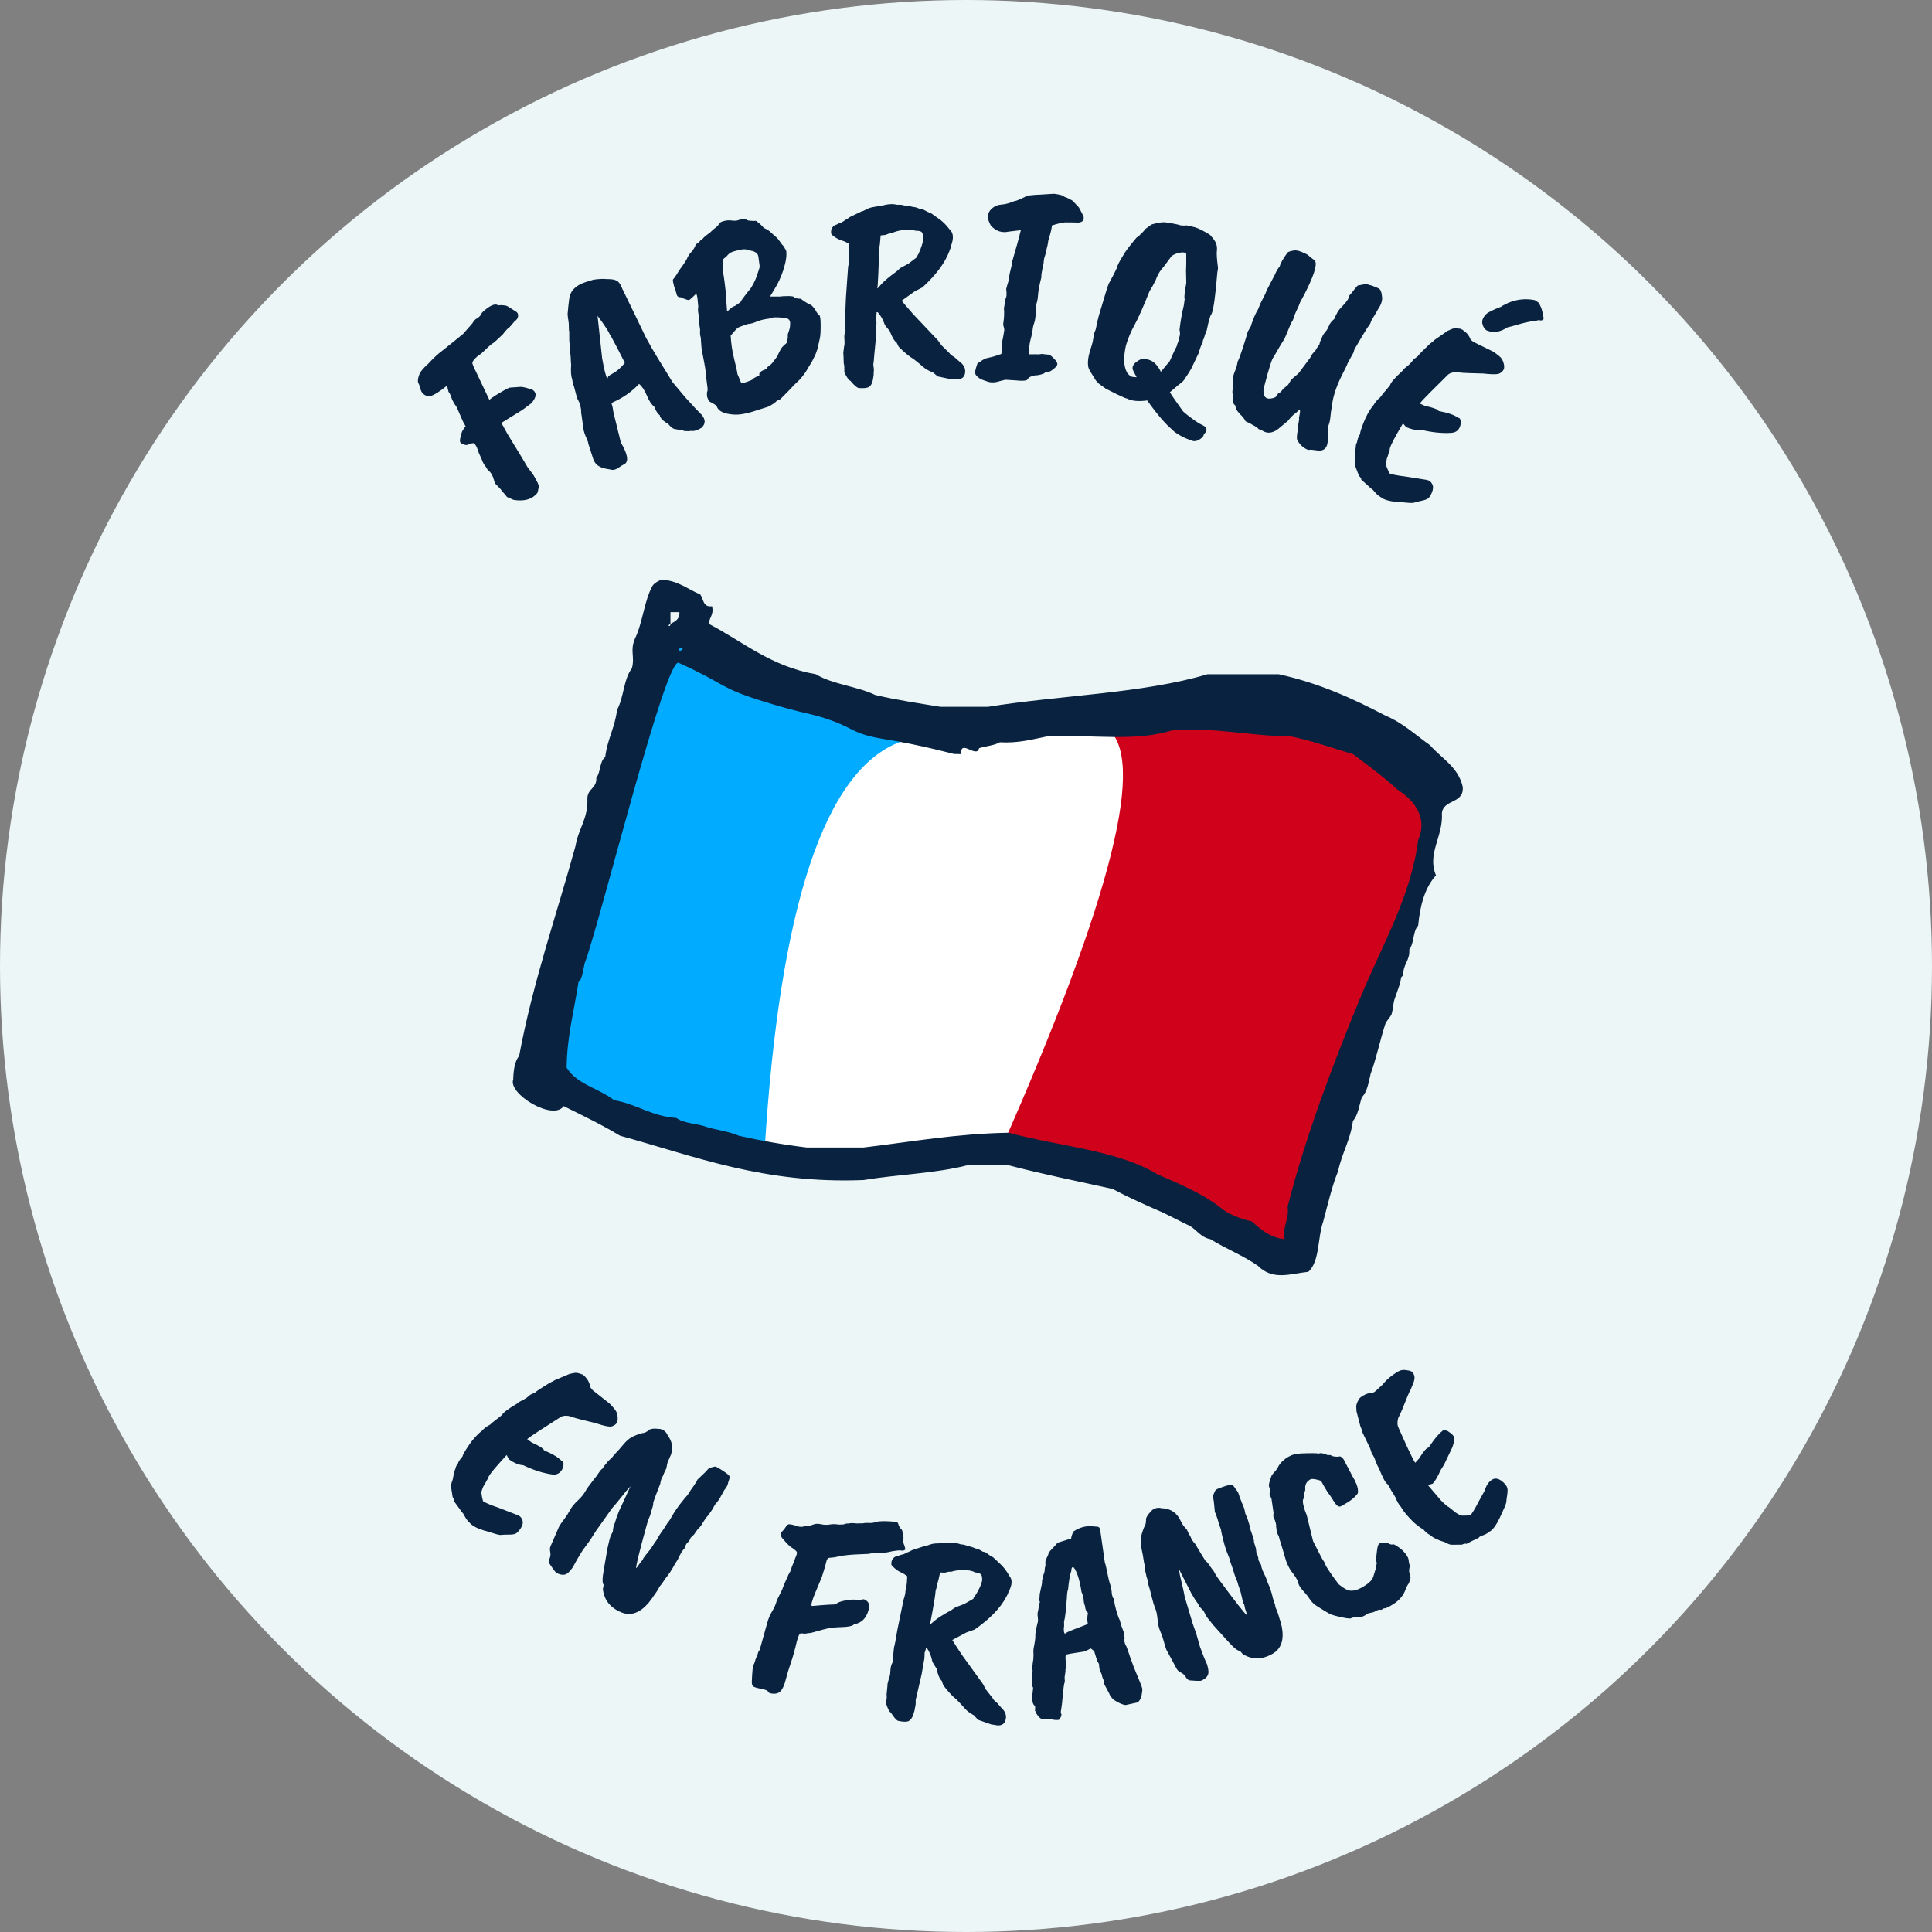 <?xml version="1.0" encoding="UTF-8"?>
<svg width="70px" height="70px" viewBox="0 0 70 70" version="1.1" xmlns="http://www.w3.org/2000/svg" xmlns:xlink="http://www.w3.org/1999/xlink">
    <rect x="0" y="0" width="70" height="70" fill="#808080" stroke="none"/>
    <!-- Generator: Sketch 61.2 (89653) - https://sketch.com -->
    <title>made-in-france-icon</title>
    <desc>Created with Sketch.</desc>
    <g id="Page-1" stroke="none" stroke-width="1" fill="none" fill-rule="evenodd">
        <g id="made-in-france-icon">
            <circle id="Oval" fill="#ECF6F6" fill-rule="nonzero" cx="35" cy="35" r="35"></circle>
            <path d="M9.745,25.954 C27.76,9.361 45.064,9.361 61.656,25.954" id="Path" transform="translate(35.701, 19.732) rotate(2) translate(-35.701, -19.732) "></path>
            <path d="M18.803,18.699 C19.188,18.748 19.47,18.658 19.649,18.427 C19.663,18.411 19.678,18.34 19.696,18.214 C19.707,18.168 19.681,18.091 19.616,17.983 L19.504,17.795 C19.484,17.761 19.408,17.667 19.278,17.513 C19.21,17.399 18.95,17.001 18.498,16.32 L18.264,15.927 L18.919,15.49 C18.982,15.453 19.114,15.351 19.316,15.184 C19.502,14.965 19.517,14.801 19.36,14.694 C19.177,14.633 19.03,14.601 18.92,14.597 L18.517,14.64 C18.447,14.666 18.315,14.743 18.121,14.87 C17.926,14.998 17.82,15.079 17.802,15.113 L17.255,14.059 L17.204,13.974 L17.16,13.861 C17.146,13.838 17.139,13.819 17.138,13.804 C17.128,13.749 17.193,13.656 17.332,13.527 C17.4,13.486 17.474,13.422 17.554,13.336 C17.634,13.25 17.712,13.173 17.787,13.105 C17.812,13.082 17.839,13.062 17.868,13.045 C17.896,13.028 18.009,12.919 18.205,12.717 C18.296,12.585 18.375,12.496 18.44,12.449 L18.62,12.226 C18.69,12.176 18.728,12.117 18.734,12.048 C18.739,11.979 18.72,11.927 18.675,11.892 C18.432,11.743 18.3,11.671 18.28,11.675 C18.154,11.658 18.061,11.659 18.003,11.678 C17.906,11.605 17.748,11.664 17.53,11.856 C17.424,11.95 17.373,12.015 17.379,12.05 C17.322,12.123 17.273,12.167 17.233,12.184 C17.192,12.2 17.142,12.261 17.081,12.367 L16.766,12.752 C16.584,12.914 16.342,13.124 16.04,13.381 C15.882,13.506 15.717,13.67 15.545,13.873 C15.444,13.964 15.348,14.075 15.257,14.207 C15.174,14.418 15.165,14.559 15.23,14.628 C15.291,14.809 15.326,14.9 15.335,14.902 C15.409,15.013 15.515,15.061 15.654,15.048 C15.796,15.002 15.995,14.868 16.249,14.647 L16.31,14.866 C16.352,14.91 16.388,14.977 16.419,15.067 C16.449,15.157 16.519,15.274 16.628,15.418 L16.87,15.923 L16.972,16.094 C16.881,16.225 16.836,16.306 16.838,16.336 C16.784,16.53 16.772,16.646 16.801,16.682 C16.831,16.719 16.88,16.746 16.948,16.763 C17.016,16.78 17.067,16.775 17.101,16.747 C17.135,16.719 17.203,16.702 17.307,16.694 L17.322,16.72 C17.371,16.775 17.409,16.843 17.438,16.923 C17.466,17.003 17.5,17.079 17.539,17.152 C17.579,17.225 17.612,17.296 17.638,17.366 L17.689,17.451 C17.734,17.502 17.779,17.564 17.823,17.638 C17.892,17.689 17.946,17.746 17.983,17.809 C18.02,17.872 18.047,17.933 18.063,17.993 C18.08,18.053 18.098,18.1 18.119,18.134 C18.272,18.274 18.351,18.355 18.355,18.375 C18.478,18.503 18.546,18.579 18.559,18.601 L18.803,18.699 Z M22.49,17.448 L22.551,17.409 C22.651,17.334 22.726,17.285 22.774,17.263 C22.932,17.161 22.878,16.901 22.613,16.482 L22.311,15.416 C22.284,15.261 22.258,15.156 22.233,15.102 C22.222,15.078 22.249,15.05 22.316,15.02 C22.66,14.848 22.955,14.622 23.199,14.342 C23.309,14.423 23.408,14.56 23.497,14.753 C23.585,14.946 23.677,15.075 23.773,15.141 C23.85,15.31 23.922,15.412 23.99,15.447 C23.996,15.509 24.04,15.573 24.121,15.638 C24.208,15.701 24.263,15.734 24.287,15.738 C24.419,15.882 24.522,15.948 24.597,15.935 C24.623,15.945 24.671,15.95 24.741,15.951 C24.811,15.952 24.858,15.965 24.884,15.99 C25.018,15.994 25.1,15.99 25.13,15.976 C25.233,15.994 25.361,15.954 25.513,15.855 C25.663,15.706 25.66,15.547 25.502,15.378 C25.407,15.283 25.352,15.23 25.336,15.219 C25.332,15.216 25.32,15.205 25.3,15.185 L25.215,15.1 C25.142,15.027 25.037,14.92 24.899,14.778 L24.41,14.236 C23.895,13.464 23.63,13.06 23.613,13.024 L23.39,12.655 C23.387,12.649 23.243,12.376 22.959,11.834 C22.674,11.293 22.513,10.988 22.473,10.918 C22.413,10.77 22.344,10.676 22.267,10.635 C22.19,10.594 22.069,10.578 21.906,10.587 C21.784,10.577 21.622,10.589 21.419,10.624 L21.117,10.729 C20.762,10.863 20.576,11.079 20.56,11.378 C20.546,11.523 20.534,11.697 20.524,11.898 C20.531,11.976 20.542,12.053 20.559,12.129 C20.576,12.205 20.585,12.285 20.586,12.368 C20.588,12.452 20.594,12.505 20.605,12.529 L20.617,12.842 C20.66,13.238 20.684,13.442 20.69,13.454 C20.702,13.624 20.71,13.715 20.716,13.727 C20.707,13.979 20.727,14.157 20.774,14.259 C20.785,14.349 20.809,14.433 20.845,14.511 L20.973,14.934 L21.032,15.039 C21.054,15.087 21.071,15.116 21.083,15.125 C21.13,15.308 21.147,15.409 21.135,15.43 L21.247,16.057 C21.259,16.132 21.295,16.23 21.355,16.353 C21.415,16.475 21.441,16.545 21.435,16.563 C21.538,16.851 21.605,17.039 21.638,17.126 C21.679,17.232 21.747,17.312 21.842,17.367 C21.936,17.422 22.071,17.457 22.246,17.472 C22.348,17.505 22.45,17.484 22.551,17.409 L22.49,17.448 Z M22.046,14.191 C21.989,14.115 21.917,13.87 21.83,13.458 L21.61,11.927 C21.867,12.247 22.021,12.465 22.074,12.579 C22.113,12.634 22.173,12.731 22.251,12.871 C22.313,12.974 22.411,13.148 22.545,13.393 C22.623,13.532 22.66,13.603 22.654,13.606 C22.52,13.777 22.392,13.899 22.269,13.974 C22.146,14.048 22.082,14.094 22.075,14.112 L22.046,14.191 Z M27.333,15.208 L27.504,15.146 L27.899,15.006 C28.048,14.926 28.153,14.849 28.214,14.775 L28.332,14.719 C28.446,14.594 28.538,14.495 28.606,14.422 C28.674,14.349 28.724,14.293 28.757,14.252 C28.79,14.21 28.837,14.16 28.898,14.099 C28.96,14.039 28.998,14 29.013,13.981 C29.028,13.963 29.054,13.931 29.088,13.886 C29.123,13.841 29.155,13.796 29.183,13.753 C29.212,13.71 29.245,13.653 29.282,13.582 C29.32,13.512 29.356,13.448 29.39,13.389 C29.424,13.33 29.454,13.272 29.478,13.216 C29.503,13.16 29.524,13.114 29.54,13.078 C29.557,13.041 29.584,12.959 29.621,12.83 C29.622,12.809 29.629,12.765 29.644,12.698 C29.658,12.631 29.673,12.55 29.69,12.455 C29.706,12.36 29.71,12.201 29.701,11.978 C29.693,11.756 29.67,11.636 29.634,11.619 C29.598,11.602 29.55,11.544 29.492,11.443 C29.468,11.409 29.438,11.372 29.401,11.331 C29.364,11.29 29.322,11.261 29.276,11.244 C29.229,11.227 29.167,11.195 29.091,11.149 C29.014,11.103 28.97,11.071 28.958,11.054 C28.805,11.052 28.724,11.038 28.717,11.013 C28.707,10.981 28.632,10.967 28.491,10.972 C28.35,10.977 28.258,10.986 28.213,10.999 L27.832,11.011 L27.987,10.735 C28.113,10.509 28.208,10.284 28.272,10.061 C28.336,9.837 28.369,9.66 28.372,9.531 C28.374,9.402 28.365,9.325 28.343,9.3 C28.322,9.276 28.305,9.249 28.293,9.222 C28.282,9.194 28.264,9.172 28.242,9.154 C28.219,9.137 28.178,9.088 28.12,9.009 L28.064,8.938 C28.029,8.896 27.998,8.866 27.971,8.846 C27.931,8.817 27.873,8.768 27.797,8.701 C27.722,8.634 27.648,8.587 27.578,8.56 C27.547,8.548 27.527,8.54 27.519,8.536 C27.484,8.491 27.426,8.436 27.344,8.371 C27.261,8.305 27.215,8.278 27.204,8.288 C27.172,8.298 27.093,8.298 26.965,8.288 C26.921,8.28 26.897,8.272 26.895,8.262 C26.892,8.253 26.844,8.25 26.752,8.254 C26.659,8.257 26.605,8.269 26.59,8.287 C26.514,8.31 26.434,8.317 26.352,8.307 C26.269,8.298 26.184,8.304 26.098,8.327 C26.011,8.35 25.96,8.371 25.945,8.389 L25.907,8.437 C25.89,8.459 25.867,8.489 25.84,8.525 C25.814,8.553 25.786,8.579 25.755,8.603 C25.724,8.626 25.692,8.654 25.661,8.688 C25.63,8.722 25.604,8.747 25.585,8.763 C25.566,8.78 25.523,8.815 25.456,8.87 C25.389,8.925 25.348,8.965 25.331,8.991 C25.315,9.017 25.291,9.035 25.259,9.044 C25.196,9.133 25.148,9.182 25.116,9.191 C25.085,9.201 25.064,9.235 25.054,9.294 C25.02,9.366 24.997,9.404 24.985,9.408 C24.986,9.436 24.962,9.471 24.912,9.513 C24.891,9.534 24.87,9.563 24.85,9.6 C24.83,9.637 24.813,9.665 24.797,9.683 C24.794,9.74 24.698,9.904 24.51,10.176 C24.439,10.309 24.386,10.398 24.352,10.443 C24.317,10.488 24.297,10.515 24.293,10.523 C24.291,10.565 24.309,10.646 24.346,10.767 C24.393,10.878 24.426,10.968 24.444,11.039 C24.462,11.11 24.499,11.147 24.556,11.151 C24.581,11.143 24.623,11.155 24.681,11.186 C24.797,11.227 24.869,11.245 24.895,11.24 C24.921,11.236 24.969,11.197 25.037,11.125 C25.105,11.052 25.142,11.015 25.148,11.013 C25.155,11.011 25.162,11.017 25.17,11.032 C25.178,11.047 25.187,11.077 25.197,11.123 C25.208,11.168 25.217,11.234 25.227,11.322 C25.236,11.409 25.242,11.459 25.246,11.472 C25.234,11.545 25.238,11.629 25.26,11.723 C25.281,11.817 25.293,11.902 25.295,11.977 C25.297,12.053 25.313,12.163 25.343,12.306 C25.336,12.419 25.347,12.513 25.376,12.587 C25.391,12.744 25.403,12.857 25.411,12.923 L25.42,12.99 C25.427,13.023 25.463,13.182 25.528,13.467 C25.577,13.674 25.599,13.803 25.593,13.853 L25.683,14.388 C25.691,14.461 25.691,14.507 25.682,14.523 C25.667,14.542 25.666,14.608 25.68,14.721 L25.748,14.878 C25.935,14.967 26.032,15.024 26.039,15.049 C26.1,15.225 26.305,15.319 26.655,15.331 C26.867,15.343 27.15,15.281 27.504,15.146 L27.333,15.208 Z M26.297,11.611 C26.266,11.371 26.25,11.192 26.249,11.074 C26.185,10.636 26.139,10.357 26.11,10.237 C26.081,10.118 26.073,9.945 26.088,9.719 L26.21,9.609 C26.265,9.537 26.316,9.488 26.364,9.463 C26.412,9.438 26.506,9.406 26.647,9.367 C26.788,9.328 26.893,9.322 26.964,9.349 C27.01,9.363 27.053,9.373 27.092,9.378 C27.132,9.383 27.162,9.39 27.182,9.398 C27.201,9.406 27.226,9.417 27.255,9.433 C27.284,9.448 27.307,9.469 27.325,9.494 C27.344,9.52 27.356,9.555 27.362,9.598 C27.368,9.641 27.378,9.695 27.39,9.761 C27.403,9.826 27.412,9.877 27.416,9.914 C27.42,9.951 27.415,9.991 27.4,10.033 C27.386,10.076 27.364,10.149 27.336,10.251 C27.308,10.353 27.269,10.457 27.217,10.562 C27.166,10.668 27.122,10.744 27.084,10.79 C27.046,10.836 27.004,10.892 26.958,10.958 C26.912,11.024 26.872,11.081 26.838,11.13 C26.804,11.178 26.789,11.207 26.792,11.217 C26.794,11.226 26.759,11.259 26.686,11.316 C26.614,11.373 26.56,11.407 26.525,11.417 C26.49,11.428 26.414,11.492 26.297,11.611 L26.297,11.611 Z M27.131,14.12 C27.019,14.165 26.943,14.186 26.901,14.185 L26.749,13.856 C26.737,13.77 26.691,13.591 26.613,13.32 C26.534,13.049 26.482,12.769 26.456,12.478 C26.471,12.46 26.509,12.412 26.569,12.335 C26.629,12.258 26.674,12.208 26.705,12.184 C26.736,12.161 26.858,12.11 27.07,12.032 C27.158,12.026 27.26,11.995 27.375,11.94 C27.49,11.884 27.646,11.84 27.845,11.808 C27.926,11.755 28.106,11.742 28.384,11.769 C28.516,11.771 28.586,11.829 28.594,11.945 C28.596,11.999 28.595,12.048 28.591,12.091 C28.587,12.134 28.575,12.186 28.555,12.248 C28.536,12.309 28.525,12.347 28.522,12.362 L28.528,12.485 L28.492,12.673 C28.371,12.779 28.3,12.863 28.277,12.925 C28.268,12.942 28.25,12.98 28.223,13.04 L28.2,13.094 C28.186,13.126 28.177,13.149 28.173,13.165 C28.044,13.356 27.967,13.459 27.944,13.473 C27.92,13.487 27.882,13.52 27.828,13.571 C27.814,13.617 27.779,13.65 27.723,13.67 C27.666,13.691 27.621,13.719 27.587,13.753 C27.552,13.788 27.537,13.812 27.541,13.825 C27.558,13.882 27.533,13.914 27.465,13.92 C27.376,13.968 27.326,14.002 27.315,14.023 C27.304,14.044 27.242,14.076 27.131,14.12 L27.131,14.12 Z M34.742,13.776 C34.899,13.755 34.983,13.666 34.993,13.511 C35.002,13.356 34.926,13.225 34.765,13.12 L34.584,12.973 C34.484,12.919 34.42,12.871 34.394,12.828 L34.097,12.556 L33.964,12.383 L33.039,11.471 C32.82,11.239 32.675,11.081 32.604,10.997 L33.059,10.645 L33.34,10.487 C33.813,10.022 34.122,9.576 34.266,9.149 C34.301,9.057 34.319,8.991 34.32,8.951 C34.417,8.67 34.394,8.472 34.251,8.357 C34.115,8.188 33.974,8.059 33.828,7.972 L33.564,7.796 C33.473,7.768 33.384,7.729 33.297,7.681 C33.254,7.66 33.21,7.652 33.164,7.658 C33.064,7.611 32.97,7.587 32.883,7.585 C32.758,7.555 32.666,7.544 32.607,7.552 C32.516,7.524 32.422,7.516 32.323,7.529 C32.171,7.496 31.999,7.509 31.806,7.568 L31.425,7.649 C31.347,7.666 31.272,7.696 31.201,7.739 C31.13,7.782 31.078,7.806 31.045,7.81 L30.632,8.026 C30.541,8.098 30.485,8.135 30.466,8.138 C30.381,8.21 30.32,8.248 30.28,8.253 C30.168,8.315 30.102,8.347 30.082,8.35 C30.003,8.407 29.962,8.478 29.96,8.562 C29.957,8.646 29.974,8.696 30.01,8.711 C30.107,8.785 30.197,8.837 30.281,8.866 L30.481,8.93 L30.61,8.993 C30.635,9.183 30.645,9.318 30.638,9.396 C30.632,9.474 30.633,9.549 30.643,9.621 C30.638,9.735 30.631,9.807 30.621,9.835 L30.581,10.965 C30.583,11.333 30.578,11.548 30.566,11.61 C30.583,11.882 30.596,12.061 30.608,12.147 C30.574,12.245 30.564,12.343 30.577,12.442 C30.59,12.541 30.593,12.617 30.587,12.672 C30.578,12.706 30.572,12.749 30.569,12.8 C30.568,12.816 30.567,12.832 30.566,12.846 L30.559,12.911 C30.555,12.935 30.554,12.954 30.556,12.967 L30.565,13.036 C30.569,13.116 30.576,13.215 30.585,13.335 C30.598,13.38 30.606,13.416 30.609,13.442 C30.613,13.468 30.616,13.542 30.619,13.662 C30.717,13.849 30.794,13.95 30.849,13.962 C30.983,14.112 31.085,14.196 31.154,14.213 C31.343,14.221 31.469,14.203 31.533,14.158 C31.598,14.112 31.64,14.028 31.66,13.905 C31.681,13.781 31.687,13.693 31.68,13.641 C31.688,13.6 31.688,13.548 31.68,13.485 C31.671,13.423 31.665,13.387 31.66,13.377 C31.656,13.368 31.657,13.329 31.665,13.261 C31.673,13.193 31.675,13.149 31.673,13.13 L31.716,12.401 L31.719,11.818 L31.693,11.62 C31.709,11.545 31.715,11.487 31.71,11.447 L31.749,11.442 C31.865,11.561 31.955,11.706 32.018,11.878 C32.036,11.91 32.062,11.945 32.098,11.983 C32.133,12.022 32.158,12.051 32.174,12.069 C32.19,12.087 32.202,12.098 32.209,12.104 C32.299,12.326 32.388,12.465 32.475,12.521 C32.528,12.614 32.555,12.664 32.556,12.671 C32.792,12.887 32.975,13.027 33.104,13.09 C33.259,13.203 33.38,13.296 33.467,13.368 C33.554,13.44 33.674,13.503 33.828,13.556 L34.007,13.693 L34.501,13.778 L34.742,13.776 Z M31.705,10.584 L31.717,10.442 C31.73,9.838 31.728,9.47 31.71,9.338 C31.726,9.256 31.73,9.188 31.723,9.136 C31.741,9.013 31.748,8.945 31.746,8.932 L31.76,8.659 L31.928,8.636 L32.071,8.577 L32.15,8.567 C32.319,8.477 32.536,8.425 32.802,8.41 C32.91,8.415 32.975,8.427 32.997,8.444 C33.137,8.439 33.221,8.456 33.25,8.495 C33.279,8.535 33.299,8.601 33.312,8.693 C33.305,8.848 33.251,9.046 33.15,9.287 C33.111,9.346 33.099,9.381 33.113,9.392 L32.806,9.644 L32.517,9.813 L32.383,9.942 C32.134,10.136 31.955,10.297 31.845,10.425 C31.776,10.515 31.73,10.568 31.705,10.584 L31.705,10.584 Z M35.828,13.82 C35.953,13.857 36.099,13.844 36.267,13.782 L36.457,13.727 L36.796,13.736 C37.087,13.757 37.244,13.738 37.265,13.679 C37.3,13.607 37.395,13.556 37.548,13.527 C37.601,13.528 37.666,13.517 37.743,13.492 C37.82,13.468 37.869,13.443 37.89,13.416 L38.08,13.362 C38.216,13.266 38.294,13.186 38.316,13.124 C38.337,13.061 38.277,12.969 38.134,12.845 C38.069,12.79 38.026,12.763 38.006,12.762 L37.907,12.76 L37.748,12.746 C37.668,12.763 37.621,12.77 37.608,12.767 C37.595,12.763 37.505,12.766 37.339,12.775 L37.279,12.773 C37.271,12.56 37.286,12.378 37.323,12.226 C37.361,12.075 37.38,11.962 37.382,11.889 C37.384,11.816 37.401,11.727 37.434,11.622 C37.467,11.516 37.48,11.338 37.473,11.085 L37.476,10.976 C37.512,10.87 37.532,10.746 37.535,10.604 C37.539,10.461 37.571,10.251 37.632,9.974 C37.62,9.914 37.641,9.745 37.695,9.468 C37.698,9.348 37.71,9.259 37.732,9.2 C37.753,9.14 37.764,9.088 37.766,9.041 C37.81,8.85 37.834,8.714 37.836,8.635 C37.909,8.371 37.947,8.186 37.95,8.08 L37.96,8.08 C38.121,8.018 38.275,7.976 38.422,7.953 C38.661,7.946 38.81,7.943 38.87,7.945 C38.93,7.946 38.985,7.931 39.035,7.899 C39.086,7.868 39.103,7.808 39.085,7.721 C39.053,7.654 38.993,7.546 38.904,7.398 L38.671,7.163 C38.56,7.1 38.455,7.054 38.356,7.025 C38.337,6.998 38.278,6.975 38.179,6.956 C38.08,6.937 38,6.929 37.94,6.935 L37.461,6.982 C37.415,6.98 37.271,6.997 37.032,7.03 C36.769,7.176 36.611,7.248 36.558,7.247 C36.383,7.329 36.229,7.376 36.096,7.389 C35.963,7.402 35.849,7.454 35.753,7.544 C35.583,7.706 35.578,7.912 35.737,8.161 C35.924,8.359 36.145,8.424 36.399,8.358 L36.729,8.307 C36.742,8.307 36.776,8.302 36.829,8.29 C36.776,8.554 36.686,8.93 36.561,9.418 L36.536,9.606 C36.49,9.818 36.467,9.943 36.466,9.983 L36.452,10.132 C36.431,10.198 36.405,10.3 36.374,10.439 C36.403,10.625 36.4,10.738 36.366,10.777 C36.333,11.015 36.316,11.138 36.316,11.144 C36.338,11.304 36.337,11.484 36.312,11.682 L36.31,11.742 C36.347,11.849 36.362,11.916 36.355,11.942 C36.321,12.233 36.294,12.382 36.273,12.388 C36.286,12.428 36.289,12.564 36.283,12.797 C36.115,12.865 35.981,12.912 35.881,12.936 C35.78,12.959 35.71,12.982 35.67,13.005 C35.629,13.027 35.548,13.083 35.426,13.173 C35.39,13.291 35.366,13.385 35.354,13.455 C35.342,13.524 35.366,13.584 35.424,13.636 C35.482,13.687 35.533,13.721 35.576,13.739 C35.618,13.757 35.702,13.784 35.828,13.82 L35.828,13.82 Z M43.333,15.709 C43.405,15.723 43.485,15.699 43.574,15.638 C43.663,15.577 43.71,15.516 43.714,15.456 C43.758,15.404 43.786,15.363 43.798,15.335 C43.81,15.307 43.806,15.271 43.787,15.227 C43.769,15.183 43.71,15.142 43.613,15.103 C43.515,15.065 43.336,14.951 43.074,14.76 C42.973,14.687 42.915,14.636 42.9,14.606 C42.639,14.267 42.483,14.056 42.431,13.972 L42.724,13.703 C42.866,13.594 42.941,13.514 42.951,13.461 C42.977,13.432 43.022,13.361 43.087,13.249 C43.152,13.136 43.185,13.073 43.188,13.06 L43.417,12.535 C43.464,12.355 43.498,12.247 43.518,12.21 C43.538,12.173 43.55,12.148 43.552,12.135 L43.569,12.098 L43.555,12.065 L43.587,12 L43.647,11.788 C43.657,11.736 43.669,11.705 43.685,11.694 L43.741,11.391 L43.771,11.285 C43.79,11.18 43.812,11.117 43.837,11.094 C43.905,10.945 43.959,10.439 43.998,9.575 C44.014,9.49 44.019,9.427 44.013,9.385 C43.959,9.058 43.94,8.849 43.957,8.758 C43.958,8.643 43.936,8.548 43.889,8.471 C43.843,8.395 43.774,8.312 43.683,8.22 C43.457,8.091 43.274,8.006 43.132,7.966 L42.819,7.908 C42.714,7.929 42.614,7.924 42.518,7.892 C42.251,7.843 42.074,7.82 41.989,7.824 C41.904,7.829 41.804,7.847 41.69,7.88 C41.598,7.904 41.548,7.921 41.539,7.933 L41.349,8.08 C41.285,8.17 41.234,8.227 41.195,8.254 C41.124,8.349 41.071,8.4 41.035,8.407 C40.779,8.73 40.623,8.954 40.566,9.079 C40.439,9.291 40.365,9.453 40.344,9.564 C40.295,9.683 40.207,9.869 40.078,10.122 C40.057,10.165 39.95,10.557 39.759,11.298 C39.736,11.422 39.72,11.49 39.711,11.502 C39.688,11.694 39.667,11.808 39.647,11.844 C39.625,11.888 39.61,11.954 39.6,12.043 C39.59,12.133 39.581,12.198 39.573,12.241 C39.565,12.283 39.534,12.404 39.48,12.603 C39.427,12.803 39.412,12.979 39.438,13.132 C39.452,13.202 39.494,13.286 39.563,13.383 C39.633,13.481 39.688,13.563 39.73,13.632 C39.808,13.721 39.872,13.776 39.921,13.799 L40.11,13.926 C40.446,14.082 40.623,14.163 40.643,14.166 C40.774,14.224 40.853,14.253 40.88,14.251 C41.06,14.338 41.307,14.354 41.621,14.298 C42.007,14.801 42.327,15.148 42.582,15.337 C42.597,15.367 42.674,15.422 42.815,15.502 C42.955,15.582 43.128,15.651 43.333,15.709 L43.333,15.709 Z M41.008,13.454 C40.912,13.389 40.856,13.332 40.838,13.281 C40.722,13.07 40.703,12.753 40.782,12.329 C40.851,12.065 40.947,11.813 41.07,11.572 C41.192,11.332 41.358,10.92 41.567,10.338 C41.636,10.223 41.705,10.087 41.775,9.931 C41.825,9.772 41.89,9.64 41.969,9.537 C42.049,9.434 42.104,9.36 42.132,9.314 C42.161,9.269 42.226,9.175 42.327,9.031 C42.427,8.962 42.535,8.918 42.65,8.899 C42.765,8.88 42.831,8.896 42.849,8.946 C42.854,9.081 42.858,9.194 42.86,9.283 L42.863,9.43 C42.864,9.488 42.863,9.524 42.861,9.536 L42.887,9.996 C42.835,10.345 42.823,10.538 42.85,10.577 L42.825,10.815 C42.767,11.095 42.725,11.391 42.701,11.703 C42.733,11.784 42.731,11.885 42.695,12.006 L42.677,12.104 C42.649,12.18 42.631,12.244 42.621,12.296 C42.568,12.401 42.512,12.531 42.452,12.685 C42.393,12.84 42.35,12.921 42.321,12.929 L42.081,13.239 C42.068,13.236 42.063,13.229 42.065,13.216 C41.943,13.004 41.806,12.875 41.656,12.831 C41.505,12.786 41.397,12.781 41.33,12.816 C41.074,12.957 40.992,13.104 41.086,13.256 L41.208,13.471 C41.133,13.471 41.067,13.465 41.008,13.454 L41.008,13.454 Z M47.344,15.801 C47.444,15.866 47.512,15.893 47.548,15.882 C47.584,15.87 47.673,15.873 47.815,15.89 C48.125,15.933 48.252,15.75 48.198,15.341 L48.215,15.294 C48.215,15.294 48.209,15.257 48.198,15.182 C48.187,15.107 48.195,15.032 48.222,14.958 C48.25,14.883 48.268,14.782 48.276,14.654 C48.284,14.526 48.291,14.444 48.298,14.407 C48.304,14.371 48.308,14.34 48.31,14.316 L48.313,14.287 L48.316,14.271 C48.337,13.946 48.442,13.574 48.631,13.156 C48.757,12.891 48.824,12.736 48.834,12.69 L49.029,12.305 C49.044,12.226 49.064,12.166 49.09,12.126 C49.115,12.086 49.158,12.008 49.218,11.892 C49.278,11.777 49.376,11.602 49.511,11.369 C49.572,11.3 49.612,11.222 49.629,11.137 C49.776,10.872 49.854,10.728 49.863,10.703 C49.98,10.52 50.022,10.358 49.988,10.218 C49.973,10.086 49.935,9.997 49.873,9.953 C49.841,9.94 49.81,9.928 49.782,9.917 L49.643,9.866 C49.588,9.848 49.555,9.84 49.543,9.842 C49.481,9.82 49.429,9.807 49.387,9.806 L49.098,9.87 C49.024,9.956 48.974,10.02 48.947,10.063 C48.921,10.107 48.887,10.151 48.845,10.196 C48.804,10.241 48.782,10.28 48.78,10.315 C48.778,10.349 48.771,10.375 48.757,10.391 C48.744,10.408 48.73,10.429 48.713,10.455 C48.696,10.48 48.68,10.504 48.665,10.527 C48.654,10.537 48.639,10.555 48.619,10.579 C48.6,10.604 48.557,10.653 48.49,10.728 C48.424,10.803 48.358,10.93 48.291,11.111 C48.196,11.196 48.135,11.28 48.108,11.362 C48.082,11.444 48.042,11.518 47.99,11.583 C47.937,11.649 47.904,11.7 47.891,11.738 C47.877,11.775 47.856,11.826 47.829,11.89 C47.802,11.954 47.788,12.008 47.786,12.05 C47.707,12.169 47.662,12.244 47.65,12.275 C47.568,12.365 47.519,12.429 47.506,12.466 L47.462,12.556 C47.407,12.628 47.378,12.67 47.373,12.682 L47.08,13.105 C47.053,13.138 46.999,13.19 46.916,13.262 C46.833,13.334 46.782,13.395 46.764,13.445 L46.704,13.55 L46.529,13.708 C46.452,13.821 46.398,13.872 46.366,13.861 C46.311,13.954 46.274,14.007 46.254,14.021 C46.061,14.105 45.93,14.096 45.862,13.993 C45.807,13.91 45.805,13.771 45.855,13.577 C45.997,12.943 46.092,12.607 46.142,12.569 C46.329,12.213 46.438,12.013 46.469,11.968 C46.498,11.929 46.534,11.85 46.577,11.732 L46.725,11.33 C46.727,11.324 46.743,11.296 46.772,11.246 C46.801,11.197 46.817,11.148 46.82,11.1 L46.886,10.922 C46.969,10.734 47.019,10.607 47.036,10.543 C47.166,10.286 47.24,10.133 47.258,10.083 C47.545,9.439 47.621,9.078 47.487,9.001 C47.374,8.924 47.303,8.871 47.275,8.843 C47.246,8.815 47.171,8.778 47.05,8.734 C46.928,8.689 46.852,8.671 46.82,8.681 L46.823,8.672 C46.661,8.69 46.557,8.722 46.512,8.769 C46.355,9.001 46.268,9.171 46.25,9.277 C46.187,9.353 46.133,9.45 46.09,9.569 C46.056,9.641 45.964,9.833 45.814,10.146 L45.755,10.305 L45.607,10.621 L45.517,10.864 C45.462,10.957 45.408,11.079 45.357,11.229 C45.305,11.38 45.281,11.46 45.285,11.468 L45.174,11.682 C45.154,11.774 45.103,11.965 45.021,12.257 C44.938,12.548 44.879,12.723 44.844,12.78 C44.837,12.877 44.815,12.973 44.78,13.07 C44.744,13.166 44.722,13.238 44.712,13.283 C44.702,13.464 44.703,13.567 44.715,13.592 L44.693,13.881 C44.717,14.01 44.726,14.081 44.721,14.093 C44.721,14.249 44.752,14.338 44.814,14.361 C44.832,14.466 44.872,14.548 44.935,14.607 C44.964,14.646 45.021,14.702 45.107,14.776 C45.169,14.856 45.203,14.907 45.209,14.93 C45.321,14.972 45.4,15.008 45.445,15.039 C45.59,15.106 45.67,15.157 45.686,15.191 C45.804,15.234 45.865,15.26 45.869,15.269 C46.062,15.361 46.263,15.304 46.473,15.099 L46.742,14.858 C46.843,14.719 46.931,14.624 47.006,14.573 C47.036,14.549 47.086,14.5 47.155,14.427 C47.173,14.476 47.173,14.543 47.155,14.629 C47.138,14.714 47.135,14.77 47.147,14.795 C47.113,15.002 47.101,15.121 47.111,15.153 C47.094,15.295 47.085,15.395 47.086,15.452 C47.093,15.49 47.097,15.516 47.099,15.531 C47.163,15.646 47.244,15.736 47.344,15.801 L47.344,15.801 Z M53.829,11.336 C54.076,11.422 54.322,11.376 54.567,11.198 C54.662,11.173 54.801,11.13 54.984,11.069 C55.167,11.008 55.349,10.962 55.531,10.931 C55.611,10.921 55.659,10.908 55.674,10.894 C55.819,10.918 55.883,10.888 55.868,10.805 C55.831,10.576 55.763,10.393 55.662,10.257 L55.526,10.174 C55.201,10.121 54.885,10.164 54.579,10.303 C54.414,10.388 54.326,10.439 54.317,10.457 C54.038,10.572 53.859,10.669 53.78,10.747 C53.667,10.875 53.628,10.995 53.663,11.107 C53.697,11.22 53.753,11.296 53.829,11.336 L53.829,11.336 Z M50.193,17.499 C50.304,17.588 50.501,17.64 50.786,17.656 C50.825,17.654 50.893,17.656 50.991,17.663 C51.089,17.67 51.178,17.674 51.26,17.676 C51.342,17.678 51.402,17.67 51.441,17.653 C51.48,17.636 51.558,17.614 51.674,17.585 C51.79,17.557 51.871,17.525 51.917,17.489 C51.962,17.452 52.006,17.376 52.049,17.26 C52.092,17.144 52.091,17.046 52.047,16.966 C52.003,16.886 51.936,16.838 51.848,16.821 L51.097,16.728 C50.76,16.699 50.555,16.666 50.485,16.629 C50.38,16.43 50.335,16.317 50.351,16.287 C50.356,16.163 50.372,16.077 50.397,16.03 C50.433,15.877 50.455,15.798 50.464,15.796 C50.445,15.733 50.532,15.52 50.724,15.156 L50.911,14.804 L51.032,14.936 C51.244,15.018 51.429,15.045 51.587,15.016 C51.98,15.096 52.343,15.12 52.677,15.086 C52.843,15.069 52.948,14.978 52.99,14.813 C53.004,14.745 53.004,14.681 52.99,14.621 C52.977,14.561 52.951,14.533 52.912,14.535 C52.754,14.436 52.546,14.367 52.289,14.329 C52.239,14.324 52.202,14.316 52.178,14.304 C52.147,14.25 51.98,14.195 51.679,14.141 L51.494,14.065 C51.497,14.059 51.504,14.05 51.514,14.037 C51.525,14.023 51.557,13.984 51.611,13.919 C51.664,13.853 51.956,13.54 52.485,12.979 C52.543,12.927 52.631,12.895 52.75,12.883 L53.013,12.898 C53.048,12.902 53.296,12.902 53.757,12.898 C54.008,12.918 54.19,12.917 54.3,12.893 C54.354,12.876 54.405,12.839 54.454,12.783 C54.503,12.726 54.517,12.651 54.495,12.556 C54.473,12.462 54.44,12.387 54.396,12.329 C54.351,12.272 54.247,12.192 54.083,12.09 L53.382,11.776 C53.323,11.745 53.278,11.709 53.246,11.67 C53.23,11.616 53.184,11.547 53.109,11.462 C52.975,11.346 52.883,11.293 52.832,11.304 C52.734,11.29 52.654,11.292 52.591,11.312 L52.411,11.397 L51.944,11.746 C51.935,11.764 51.877,11.816 51.771,11.903 C51.525,12.155 51.389,12.305 51.364,12.352 L51.206,12.482 C51.147,12.578 51.074,12.662 50.988,12.733 C50.902,12.803 50.846,12.862 50.821,12.909 C50.557,13.167 50.415,13.344 50.395,13.438 C50.34,13.514 50.257,13.62 50.147,13.757 C50.116,13.801 50.086,13.845 50.055,13.889 C49.958,13.973 49.88,14.07 49.821,14.182 C49.68,14.363 49.563,14.59 49.471,14.864 C49.398,15.073 49.365,15.198 49.373,15.24 C49.311,15.357 49.277,15.456 49.273,15.536 C49.238,15.615 49.225,15.676 49.233,15.718 C49.212,15.857 49.208,15.941 49.222,15.971 L49.232,16.145 C49.213,16.293 49.218,16.39 49.247,16.435 L49.382,16.754 C49.452,16.821 49.48,16.867 49.468,16.89 C49.599,16.997 49.68,17.064 49.71,17.092 C49.741,17.119 49.773,17.147 49.806,17.176 C49.84,17.205 49.862,17.221 49.872,17.222 C49.883,17.224 49.92,17.261 49.983,17.332 C50.047,17.403 50.117,17.459 50.193,17.499 L50.193,17.499 Z" id="Shape" fill="#092240" fill-rule="nonzero" transform="translate(35.529, 12.823) rotate(2) translate(-35.529, -12.823) "></path>
            <path d="M6,36.267 C12.163,51.437 21.644,59.022 34.444,59.022 C47.244,59.022 56.963,51.437 63.6,36.267" id="Path" transform="translate(34.8, 47.644) rotate(-20) translate(-34.8, -47.644) "></path>
            <path d="M17.22,52.239 C17.287,52.364 17.448,52.489 17.704,52.615 C17.74,52.628 17.802,52.657 17.889,52.702 C17.977,52.746 18.058,52.785 18.132,52.819 C18.206,52.853 18.265,52.87 18.307,52.869 C18.35,52.869 18.43,52.879 18.548,52.898 C18.667,52.918 18.754,52.92 18.81,52.904 C18.865,52.889 18.936,52.836 19.021,52.746 C19.106,52.656 19.144,52.565 19.134,52.475 C19.125,52.384 19.083,52.314 19.008,52.263 L18.354,51.883 C18.054,51.725 17.88,51.614 17.829,51.552 C17.81,51.329 17.814,51.206 17.84,51.185 C17.894,51.073 17.942,51 17.983,50.967 C18.076,50.84 18.128,50.777 18.137,50.778 C18.144,50.712 18.307,50.55 18.627,50.291 L18.937,50.04 L18.997,50.21 C19.159,50.368 19.319,50.465 19.476,50.5 C19.806,50.729 20.131,50.892 20.451,50.992 C20.61,51.042 20.742,50.999 20.846,50.864 C20.885,50.806 20.91,50.748 20.921,50.687 C20.932,50.627 20.92,50.591 20.883,50.577 C20.777,50.425 20.613,50.28 20.391,50.143 C20.346,50.12 20.315,50.098 20.299,50.077 C20.291,50.015 20.159,49.9 19.903,49.731 L19.762,49.589 C19.768,49.585 19.778,49.579 19.793,49.571 C19.808,49.563 19.853,49.54 19.927,49.5 C20.002,49.461 20.393,49.287 21.101,48.979 C21.174,48.954 21.268,48.959 21.382,48.995 L21.618,49.111 C21.649,49.129 21.877,49.226 22.302,49.402 C22.525,49.52 22.693,49.59 22.804,49.611 C22.86,49.617 22.921,49.603 22.989,49.57 C23.056,49.537 23.098,49.473 23.115,49.378 C23.132,49.283 23.131,49.2 23.113,49.13 C23.094,49.06 23.029,48.945 22.918,48.788 L22.397,48.223 C22.355,48.172 22.328,48.122 22.314,48.073 C22.32,48.017 22.305,47.935 22.269,47.828 C22.191,47.668 22.127,47.584 22.076,47.574 C21.992,47.522 21.917,47.493 21.852,47.487 L21.653,47.494 L21.086,47.633 C21.071,47.645 20.997,47.671 20.866,47.709 C20.54,47.844 20.357,47.929 20.315,47.962 L20.118,48.02 C20.026,48.086 19.927,48.134 19.82,48.165 C19.713,48.197 19.638,48.229 19.597,48.262 C19.253,48.396 19.053,48.502 18.997,48.582 C18.917,48.63 18.799,48.695 18.644,48.778 C18.599,48.806 18.553,48.835 18.508,48.863 C18.386,48.902 18.276,48.961 18.178,49.041 C17.977,49.152 17.781,49.315 17.588,49.531 C17.439,49.695 17.36,49.797 17.351,49.839 C17.248,49.922 17.178,50 17.142,50.072 C17.08,50.131 17.044,50.182 17.035,50.223 C16.961,50.343 16.924,50.419 16.926,50.452 L16.866,50.616 C16.791,50.745 16.758,50.836 16.767,50.889 L16.766,51.235 C16.803,51.324 16.812,51.377 16.791,51.394 C16.87,51.544 16.918,51.637 16.935,51.674 C16.953,51.712 16.971,51.75 16.991,51.79 C17.01,51.83 17.024,51.852 17.033,51.858 C17.042,51.864 17.062,51.912 17.092,52.002 C17.123,52.093 17.165,52.172 17.22,52.239 L17.22,52.239 Z M20.038,54.529 C20.142,54.612 20.239,54.652 20.331,54.649 C20.422,54.646 20.534,54.574 20.667,54.434 C20.793,54.262 20.937,54.084 21.1,53.9 L21.445,53.554 L21.709,53.256 L22.413,52.536 C22.489,52.48 22.692,52.3 23.021,51.998 L23.196,51.86 C23.17,51.899 23.151,51.926 23.138,51.941 L22.64,52.684 C22.564,52.821 22.521,52.894 22.513,52.904 C22.446,53.049 22.398,53.139 22.367,53.173 C22.351,53.212 22.337,53.253 22.325,53.296 L22.302,53.382 L22.192,53.537 C22.179,53.552 22.121,53.687 22.019,53.942 C22.003,53.99 21.918,54.243 21.762,54.699 C21.658,54.997 21.629,55.175 21.675,55.233 L21.621,55.384 C21.603,55.785 21.782,56.099 22.158,56.325 C22.466,56.508 22.803,56.448 23.17,56.143 L23.343,55.977 L23.382,55.932 C23.507,55.812 23.601,55.705 23.666,55.612 C23.715,55.576 23.784,55.508 23.872,55.409 L23.912,55.364 C24.068,55.227 24.209,55.073 24.335,54.901 L24.467,54.752 C24.591,54.561 24.692,54.442 24.769,54.395 C24.837,54.268 24.884,54.204 24.913,54.202 C24.985,54.151 25.031,54.099 25.051,54.046 C25.105,54.005 25.152,53.971 25.193,53.945 C25.286,53.85 25.341,53.793 25.359,53.773 C25.431,53.731 25.494,53.675 25.546,53.606 L25.711,53.42 C25.792,53.359 25.876,53.278 25.964,53.179 L26.024,53.112 C26.054,53.067 26.086,53.025 26.122,52.986 C26.234,52.899 26.327,52.799 26.4,52.687 L26.466,52.612 C26.479,52.597 26.496,52.573 26.517,52.538 C26.62,52.452 26.685,52.363 26.713,52.272 C26.759,52.19 26.785,52.13 26.79,52.095 C26.795,52.059 26.775,52.017 26.729,51.968 C26.684,51.919 26.612,51.851 26.512,51.763 C26.413,51.675 26.349,51.632 26.321,51.633 C26.199,51.641 26.124,51.65 26.097,51.661 L25.929,51.792 L25.617,52.008 C25.614,52.032 25.577,52.079 25.506,52.149 L25.46,52.201 C25.376,52.286 25.327,52.336 25.314,52.351 L25.182,52.5 C25.141,52.526 25.042,52.613 24.884,52.762 C24.726,52.91 24.605,53.04 24.52,53.151 C24.435,53.262 24.368,53.335 24.319,53.371 L24.127,53.588 C24.074,53.638 24.012,53.703 23.942,53.782 L23.817,53.938 C23.782,53.968 23.696,54.061 23.559,54.215 C23.461,54.305 23.382,54.377 23.322,54.43 C23.262,54.483 23.226,54.527 23.214,54.56 L23.106,54.652 C23.014,54.756 22.954,54.814 22.927,54.825 C22.952,54.696 23.157,54.209 23.542,53.362 C23.604,53.222 23.668,53.106 23.732,53.012 C23.782,52.896 23.821,52.812 23.851,52.758 C23.889,52.685 23.911,52.62 23.916,52.564 C23.98,52.442 24.098,52.233 24.273,51.935 C24.304,51.83 24.35,51.742 24.412,51.673 C24.476,51.561 24.529,51.48 24.573,51.43 C24.621,51.286 24.658,51.199 24.684,51.17 L24.82,50.957 C24.942,50.728 24.939,50.491 24.811,50.245 C24.792,50.166 24.754,50.101 24.697,50.051 C24.64,50 24.583,49.972 24.526,49.966 C24.392,49.927 24.286,49.917 24.207,49.936 C24.08,50.01 23.983,50.039 23.916,50.025 C23.748,50.044 23.611,50.074 23.505,50.113 C23.4,50.153 23.287,50.225 23.166,50.332 C23.046,50.438 22.947,50.519 22.871,50.575 C22.794,50.632 22.741,50.677 22.71,50.712 C22.556,50.816 22.475,50.877 22.467,50.896 C22.418,50.932 22.358,50.99 22.287,51.07 C22.242,51.091 22.191,51.133 22.136,51.195 C22.081,51.257 21.986,51.35 21.85,51.474 C21.714,51.597 21.61,51.705 21.538,51.796 C21.466,51.887 21.359,51.981 21.217,52.077 C21.075,52.172 20.966,52.271 20.89,52.372 C20.814,52.473 20.733,52.564 20.649,52.644 C20.564,52.724 20.487,52.804 20.417,52.884 L20.005,53.53 C19.962,53.589 19.942,53.661 19.948,53.745 C19.953,53.829 19.934,53.908 19.892,53.981 C19.849,54.054 19.836,54.116 19.854,54.167 C19.924,54.327 19.986,54.448 20.038,54.529 L20.038,54.529 Z M27.008,60.054 L27.054,60.072 C27.199,60.12 27.315,60.11 27.402,60.042 C27.489,59.975 27.572,59.848 27.651,59.662 C27.731,59.476 27.824,59.283 27.932,59.083 C28.039,58.883 28.152,58.636 28.271,58.34 C28.332,58.215 28.375,58.14 28.4,58.114 C28.426,58.089 28.46,58.084 28.504,58.099 C28.548,58.114 28.591,58.124 28.633,58.127 C28.68,58.118 28.734,58.12 28.794,58.131 C28.853,58.128 28.974,58.114 29.157,58.092 C29.249,58.08 29.35,58.071 29.461,58.065 C29.572,58.058 29.743,58.07 29.972,58.099 C30.201,58.129 30.348,58.118 30.414,58.066 C30.675,58.063 30.869,57.929 30.996,57.666 C31.068,57.516 31.074,57.401 31.014,57.322 C30.954,57.242 30.892,57.21 30.828,57.226 C30.763,57.241 30.696,57.234 30.626,57.204 C30.555,57.174 30.428,57.161 30.242,57.164 C30.056,57.168 29.935,57.194 29.879,57.242 C29.861,57.249 29.82,57.247 29.756,57.238 C29.691,57.228 29.56,57.215 29.361,57.199 C29.162,57.182 29.045,57.174 29.009,57.173 C28.96,57.152 29.034,56.985 29.229,56.671 C29.425,56.358 29.526,56.192 29.534,56.174 C29.542,56.156 29.599,56.039 29.705,55.825 L29.784,55.642 C29.819,55.577 29.854,55.545 29.89,55.546 C30.042,55.561 30.168,55.561 30.269,55.546 C30.465,55.543 30.666,55.554 30.873,55.577 C31.079,55.601 31.227,55.617 31.317,55.627 C31.492,55.622 31.634,55.632 31.743,55.657 C31.851,55.682 32.003,55.686 32.198,55.668 C32.365,55.667 32.466,55.674 32.503,55.69 C32.539,55.706 32.575,55.71 32.611,55.704 C32.646,55.697 32.665,55.686 32.669,55.669 C32.672,55.653 32.669,55.606 32.658,55.529 C32.636,55.462 32.635,55.393 32.655,55.322 C32.674,55.251 32.681,55.169 32.674,55.076 C32.667,54.982 32.654,54.932 32.636,54.924 C32.617,54.916 32.595,54.867 32.569,54.776 C32.565,54.702 32.544,54.657 32.508,54.642 C32.157,54.55 31.917,54.512 31.787,54.528 C31.693,54.546 31.607,54.545 31.528,54.526 C31.429,54.505 31.353,54.498 31.3,54.504 C31.279,54.502 31.265,54.5 31.259,54.497 C31.253,54.495 31.192,54.486 31.075,54.472 C30.933,54.433 30.841,54.419 30.8,54.431 C30.728,54.414 30.662,54.415 30.604,54.433 C30.506,54.427 30.422,54.413 30.352,54.39 C30.282,54.368 30.198,54.357 30.1,54.358 C30.002,54.36 29.901,54.34 29.796,54.298 C29.69,54.257 29.594,54.246 29.506,54.267 L29.378,54.288 C29.276,54.273 29.221,54.267 29.212,54.271 C29.106,54.298 29.003,54.279 28.901,54.213 C28.757,54.144 28.666,54.113 28.627,54.118 C28.589,54.123 28.55,54.152 28.51,54.203 C28.47,54.254 28.425,54.295 28.377,54.325 C28.328,54.354 28.302,54.397 28.299,54.454 C28.297,54.511 28.31,54.556 28.339,54.59 C28.444,54.765 28.527,54.884 28.587,54.945 C28.662,55.006 28.719,55.067 28.759,55.127 C28.775,55.156 28.776,55.187 28.762,55.221 C28.748,55.254 28.724,55.296 28.691,55.347 C28.659,55.398 28.635,55.442 28.619,55.479 L28.513,55.65 C28.466,55.76 28.41,55.848 28.346,55.914 C28.335,55.939 28.282,56.021 28.187,56.16 C28.148,56.216 28.095,56.305 28.028,56.428 L27.785,56.768 C27.731,56.896 27.652,57.02 27.551,57.139 C27.449,57.258 27.365,57.397 27.297,57.555 L26.965,58.28 C26.902,58.426 26.861,58.498 26.84,58.497 C26.828,58.506 26.806,58.551 26.772,58.63 C26.722,58.695 26.684,58.759 26.658,58.82 C26.632,58.881 26.605,58.927 26.577,58.958 C26.549,58.99 26.498,59.184 26.425,59.543 C26.412,59.624 26.419,59.681 26.448,59.715 C26.477,59.749 26.568,59.794 26.721,59.848 C26.875,59.903 26.953,59.953 26.955,59.997 C26.969,60.032 27.002,60.057 27.054,60.072 L27.008,60.054 Z M34.976,62.5 C35.133,62.531 35.24,62.474 35.298,62.33 C35.357,62.186 35.327,62.038 35.207,61.886 L35.083,61.69 C35.005,61.607 34.96,61.54 34.95,61.491 L34.754,61.139 L34.683,60.932 L34.097,59.773 C33.964,59.484 33.877,59.288 33.837,59.185 L34.38,58.997 L34.696,58.937 C35.294,58.647 35.729,58.323 36.001,57.963 C36.064,57.888 36.102,57.831 36.116,57.793 C36.297,57.558 36.338,57.363 36.24,57.209 C36.164,57.005 36.072,56.838 35.962,56.708 L35.767,56.457 C35.69,56.402 35.618,56.337 35.552,56.263 C35.517,56.23 35.478,56.208 35.432,56.199 C35.352,56.123 35.271,56.07 35.189,56.041 C35.081,55.972 34.997,55.932 34.939,55.921 C34.862,55.865 34.774,55.828 34.676,55.809 C34.543,55.729 34.376,55.686 34.174,55.681 L33.787,55.636 C33.708,55.627 33.627,55.632 33.546,55.65 C33.465,55.668 33.408,55.673 33.375,55.667 L32.915,55.74 C32.806,55.779 32.741,55.797 32.722,55.793 C32.619,55.834 32.548,55.851 32.509,55.843 C32.383,55.866 32.31,55.876 32.291,55.872 C32.197,55.901 32.136,55.955 32.107,56.034 C32.078,56.113 32.078,56.165 32.107,56.191 C32.175,56.292 32.245,56.37 32.315,56.424 L32.484,56.548 L32.586,56.649 C32.549,56.838 32.515,56.969 32.484,57.04 C32.453,57.112 32.431,57.184 32.417,57.255 C32.376,57.362 32.346,57.428 32.328,57.451 L31.929,58.51 C31.814,58.859 31.741,59.061 31.71,59.116 C31.638,59.379 31.594,59.553 31.578,59.638 C31.515,59.72 31.473,59.81 31.454,59.908 C31.435,60.006 31.414,60.079 31.391,60.129 C31.372,60.159 31.352,60.197 31.333,60.244 C31.314,60.291 31.299,60.326 31.288,60.347 C31.277,60.369 31.27,60.386 31.267,60.399 L31.254,60.467 C31.232,60.544 31.207,60.641 31.178,60.757 C31.175,60.804 31.171,60.84 31.166,60.866 C31.161,60.892 31.141,60.963 31.105,61.077 C31.139,61.287 31.18,61.406 31.228,61.436 C31.307,61.62 31.377,61.732 31.437,61.771 C31.613,61.839 31.738,61.862 31.814,61.839 C31.889,61.817 31.956,61.75 32.015,61.64 C32.073,61.53 32.108,61.448 32.118,61.396 C32.139,61.36 32.155,61.31 32.167,61.249 C32.179,61.187 32.184,61.151 32.183,61.14 C32.182,61.13 32.196,61.094 32.225,61.032 C32.253,60.97 32.27,60.929 32.274,60.909 L32.547,60.232 L32.736,59.681 L32.774,59.485 C32.814,59.419 32.838,59.366 32.845,59.327 L32.885,59.334 C32.957,59.484 32.995,59.65 33,59.834 C33.007,59.869 33.021,59.91 33.042,59.958 C33.063,60.006 33.078,60.042 33.087,60.064 C33.097,60.086 33.104,60.101 33.109,60.108 C33.123,60.348 33.163,60.508 33.229,60.588 C33.249,60.693 33.258,60.749 33.257,60.756 C33.412,61.036 33.541,61.227 33.643,61.328 C33.754,61.485 33.839,61.611 33.898,61.707 C33.957,61.803 34.052,61.901 34.181,62.001 L34.307,62.188 L34.747,62.425 L34.976,62.5 Z M33.117,58.507 L33.173,58.376 C33.378,57.808 33.493,57.458 33.519,57.328 C33.56,57.255 33.586,57.192 33.596,57.14 C33.651,57.029 33.68,56.967 33.683,56.954 L33.783,56.7 L33.949,56.732 L34.103,56.722 L34.181,56.737 C34.37,56.706 34.593,56.726 34.849,56.796 C34.95,56.836 35.008,56.867 35.024,56.891 C35.158,56.93 35.232,56.974 35.247,57.02 C35.261,57.067 35.26,57.136 35.242,57.227 C35.187,57.372 35.073,57.543 34.899,57.739 C34.843,57.782 34.821,57.811 34.831,57.827 L34.459,57.967 L34.131,58.035 L33.964,58.114 C33.666,58.219 33.445,58.314 33.3,58.401 C33.206,58.464 33.145,58.499 33.117,58.507 L33.117,58.507 Z M37.198,62.647 C37.232,62.628 37.262,62.595 37.289,62.548 C37.316,62.502 37.326,62.469 37.319,62.449 C37.3,62.429 37.305,62.379 37.335,62.3 C37.366,62.22 37.412,62.056 37.473,61.808 C37.535,61.559 37.582,61.402 37.616,61.336 C37.629,61.316 37.636,61.281 37.636,61.232 C37.637,61.182 37.65,61.121 37.678,61.048 C37.705,60.975 37.718,60.922 37.718,60.889 C37.746,60.816 37.762,60.77 37.769,60.75 C37.771,60.484 37.795,60.352 37.842,60.352 C37.928,60.346 38.034,60.343 38.16,60.344 L38.479,60.346 C38.585,60.327 38.672,60.301 38.738,60.269 C38.831,60.356 38.87,60.412 38.857,60.439 L38.904,60.758 C38.95,60.851 38.963,60.914 38.943,60.947 L38.941,61.126 C38.987,61.226 39.003,61.293 38.99,61.326 C39.002,61.405 39.012,61.449 39.019,61.455 C39.018,61.535 39.021,61.595 39.027,61.635 L39.145,61.974 C39.164,62.08 39.216,62.177 39.302,62.264 C39.447,62.391 39.569,62.468 39.669,62.495 L40.117,62.469 C40.197,62.423 40.257,62.345 40.298,62.236 C40.338,62.127 40.359,62.047 40.359,61.997 C40.359,61.948 40.298,61.673 40.176,61.175 C40.118,60.889 40.081,60.689 40.065,60.577 C40.049,60.464 40.028,60.381 40.002,60.327 C39.971,60.108 39.974,60.042 40.014,60.128 L40.014,60.029 C40.015,59.982 40.018,59.956 40.025,59.949 C40.031,59.942 40.02,59.878 39.991,59.755 C39.962,59.632 39.948,59.53 39.949,59.451 C39.903,59.311 39.871,59.108 39.853,58.843 C39.847,58.77 39.851,58.713 39.864,58.674 C39.878,58.634 39.865,58.607 39.825,58.594 L39.806,58.444 C39.813,58.418 39.817,58.328 39.818,58.175 C39.792,58.076 39.775,57.915 39.767,57.692 C39.758,57.47 39.748,57.332 39.735,57.279 L39.753,56.094 C39.754,56.015 39.729,55.968 39.679,55.954 C39.63,55.941 39.587,55.93 39.55,55.924 C39.514,55.917 39.484,55.91 39.461,55.903 C39.437,55.896 39.423,55.893 39.416,55.893 C39.204,55.858 38.994,55.89 38.788,55.988 C38.714,56.094 38.674,56.173 38.667,56.226 L38.149,56.302 C38.122,56.335 38.05,56.394 37.933,56.48 C37.817,56.565 37.758,56.628 37.758,56.668 C37.691,56.773 37.647,56.836 37.627,56.856 C37.607,56.929 37.596,56.989 37.596,57.035 C37.562,57.114 37.544,57.171 37.54,57.204 C37.536,57.237 37.521,57.277 37.494,57.323 C37.468,57.369 37.447,57.412 37.434,57.452 C37.42,57.492 37.408,57.52 37.398,57.536 C37.388,57.553 37.381,57.579 37.378,57.616 C37.374,57.652 37.346,57.735 37.292,57.864 C37.238,57.993 37.21,58.078 37.21,58.117 C37.176,58.23 37.169,58.296 37.189,58.316 C37.155,58.383 37.13,58.445 37.113,58.505 C37.096,58.565 37.077,58.618 37.057,58.664 C37.037,58.71 37.026,58.773 37.026,58.853 C37.025,58.933 37.015,58.992 36.995,59.032 C36.893,59.27 36.839,59.427 36.832,59.504 C36.825,59.58 36.784,59.717 36.71,59.916 C36.703,59.943 36.696,59.964 36.689,59.981 C36.683,59.997 36.676,60.035 36.669,60.095 C36.668,60.135 36.655,60.214 36.627,60.334 C36.566,60.512 36.535,60.648 36.535,60.741 C36.446,61.119 36.421,61.321 36.461,61.348 C36.427,61.461 36.413,61.517 36.42,61.517 C36.386,61.57 36.369,61.626 36.369,61.686 L36.358,61.825 C36.357,61.918 36.38,61.981 36.426,62.015 C36.419,62.094 36.409,62.144 36.395,62.164 C36.402,62.197 36.411,62.237 36.424,62.284 C36.49,62.443 36.565,62.53 36.652,62.544 C36.771,62.545 36.874,62.562 36.96,62.596 C37.046,62.63 37.125,62.647 37.198,62.647 L37.198,62.647 Z M37.907,59.606 C37.867,59.559 37.871,59.459 37.919,59.307 L37.94,59.158 C37.993,59.052 38.072,58.777 38.174,58.333 C38.209,58.161 38.239,58.062 38.266,58.035 C38.334,57.757 38.409,57.538 38.49,57.38 C38.503,57.3 38.527,57.261 38.56,57.261 C38.567,57.261 38.577,57.264 38.59,57.271 C38.688,57.444 38.736,57.753 38.733,58.198 L38.771,58.367 C38.771,58.42 38.767,58.483 38.76,58.556 C38.76,58.629 38.766,58.686 38.779,58.726 C38.772,58.819 38.783,58.887 38.812,58.93 C38.842,58.973 38.85,58.998 38.837,59.005 C38.796,59.131 38.777,59.224 38.78,59.283 C38.783,59.343 38.778,59.376 38.764,59.383 C38.751,59.389 38.605,59.421 38.326,59.479 C38.046,59.537 37.907,59.579 37.907,59.606 L37.907,59.606 Z M42.502,62.054 C42.632,62.024 42.723,61.972 42.777,61.898 C42.831,61.824 42.844,61.691 42.815,61.501 C42.757,61.296 42.706,61.072 42.662,60.831 L42.603,60.345 L42.531,59.954 L42.398,58.956 C42.4,58.861 42.384,58.591 42.349,58.145 L42.349,57.922 C42.364,57.967 42.373,57.999 42.377,58.018 L42.655,58.868 C42.715,59.012 42.746,59.091 42.749,59.104 C42.822,59.246 42.863,59.339 42.871,59.385 C42.892,59.422 42.915,59.458 42.942,59.493 C42.969,59.529 42.987,59.553 42.996,59.565 L43.049,59.747 C43.053,59.767 43.124,59.895 43.262,60.133 C43.29,60.175 43.436,60.398 43.699,60.802 C43.869,61.067 43.992,61.2 44.066,61.2 L44.152,61.336 C44.456,61.597 44.813,61.649 45.223,61.493 C45.557,61.364 45.717,61.061 45.704,60.584 L45.68,60.346 L45.669,60.287 C45.651,60.115 45.625,59.975 45.592,59.866 C45.594,59.805 45.583,59.709 45.559,59.578 L45.548,59.52 C45.537,59.313 45.503,59.106 45.445,58.901 L45.409,58.705 C45.335,58.489 45.304,58.337 45.314,58.247 C45.256,58.116 45.235,58.039 45.251,58.015 C45.255,57.927 45.242,57.858 45.213,57.81 C45.214,57.742 45.217,57.684 45.222,57.636 C45.204,57.504 45.193,57.426 45.188,57.399 C45.2,57.316 45.195,57.233 45.173,57.149 L45.128,56.904 C45.129,56.803 45.118,56.687 45.094,56.556 L45.078,56.468 C45.062,56.417 45.049,56.366 45.039,56.313 C45.04,56.172 45.019,56.037 44.975,55.91 L44.957,55.812 C44.953,55.793 44.945,55.764 44.931,55.726 C44.926,55.592 44.897,55.486 44.842,55.408 C44.806,55.32 44.775,55.264 44.75,55.238 C44.725,55.212 44.679,55.202 44.613,55.208 C44.546,55.213 44.448,55.228 44.317,55.252 C44.187,55.276 44.113,55.299 44.097,55.323 C44.028,55.423 43.989,55.488 43.981,55.516 L43.98,55.729 L43.958,56.107 C43.975,56.125 43.989,56.183 44.001,56.282 L44.013,56.35 C44.028,56.469 44.038,56.538 44.041,56.558 L44.077,56.754 C44.073,56.802 44.08,56.934 44.1,57.149 C44.119,57.365 44.146,57.541 44.181,57.676 C44.216,57.811 44.233,57.909 44.231,57.971 L44.283,58.254 C44.29,58.327 44.303,58.416 44.322,58.521 L44.368,58.715 C44.369,58.762 44.389,58.886 44.426,59.089 C44.437,59.221 44.445,59.328 44.45,59.408 C44.454,59.488 44.466,59.543 44.485,59.574 L44.491,59.714 C44.516,59.851 44.525,59.934 44.516,59.963 C44.431,59.864 44.174,59.402 43.745,58.576 C43.673,58.441 43.62,58.319 43.586,58.211 C43.526,58.1 43.483,58.017 43.459,57.961 C43.425,57.886 43.388,57.829 43.347,57.789 C43.29,57.665 43.199,57.442 43.072,57.121 C43.008,57.031 42.968,56.941 42.951,56.85 C42.902,56.73 42.872,56.638 42.86,56.573 C42.776,56.447 42.73,56.364 42.723,56.325 L42.639,56.087 C42.534,55.85 42.346,55.706 42.073,55.655 C42,55.621 41.925,55.611 41.85,55.625 C41.775,55.639 41.718,55.666 41.678,55.707 C41.565,55.789 41.491,55.867 41.458,55.94 C41.437,56.086 41.401,56.18 41.348,56.224 C41.26,56.368 41.199,56.494 41.164,56.602 C41.13,56.709 41.118,56.843 41.127,57.003 C41.136,57.164 41.14,57.291 41.137,57.386 C41.134,57.481 41.137,57.551 41.145,57.597 C41.132,57.782 41.13,57.883 41.141,57.902 C41.138,57.963 41.147,58.046 41.166,58.15 C41.155,58.199 41.157,58.265 41.172,58.346 C41.187,58.428 41.201,58.56 41.215,58.743 C41.228,58.927 41.249,59.075 41.276,59.188 C41.304,59.301 41.311,59.443 41.299,59.614 C41.286,59.785 41.297,59.931 41.329,60.054 C41.362,60.176 41.384,60.295 41.395,60.411 C41.406,60.527 41.421,60.637 41.441,60.742 L41.695,61.464 C41.715,61.535 41.76,61.594 41.829,61.642 C41.899,61.69 41.949,61.753 41.981,61.832 C42.012,61.91 42.053,61.958 42.103,61.976 C42.273,62.019 42.406,62.045 42.502,62.054 L42.502,62.054 Z M49.764,60.426 L49.864,60.382 C50.078,60.283 50.237,60.14 50.339,59.954 C50.404,59.849 50.444,59.791 50.461,59.78 C50.479,59.77 50.505,59.73 50.542,59.661 C50.578,59.592 50.593,59.552 50.588,59.54 L50.573,59.32 C50.58,59.267 50.598,59.205 50.627,59.136 L50.617,58.957 C50.641,58.84 50.576,58.683 50.424,58.487 C50.269,58.321 50.175,58.245 50.141,58.259 C50.108,58.273 50.049,58.247 49.964,58.182 C49.927,58.161 49.885,58.151 49.839,58.152 C49.793,58.154 49.757,58.149 49.731,58.138 C49.674,58.14 49.631,58.17 49.601,58.229 C49.572,58.288 49.522,58.45 49.452,58.716 C49.468,58.824 49.464,58.883 49.439,58.893 L49.409,59.003 L49.257,59.313 C49.201,59.422 49.062,59.521 48.84,59.609 C48.618,59.697 48.442,59.713 48.312,59.659 C48.236,59.633 48.127,59.542 47.984,59.385 C47.839,59.122 47.721,58.88 47.63,58.659 C47.611,58.559 47.589,58.489 47.565,58.449 C47.541,58.408 47.456,58.157 47.308,57.693 C47.305,57.687 47.279,57.361 47.227,56.714 C47.197,56.605 47.176,56.486 47.166,56.357 C47.156,56.229 47.17,56.149 47.208,56.119 C47.234,56.008 47.271,55.907 47.32,55.815 C47.324,55.634 47.408,55.516 47.573,55.463 C47.612,55.454 47.681,55.469 47.78,55.507 C47.878,55.545 47.931,55.574 47.939,55.592 C47.975,55.699 48.028,55.835 48.096,56.001 C48.149,56.094 48.209,56.222 48.276,56.385 C48.343,56.547 48.413,56.621 48.485,56.605 C48.494,56.609 48.586,56.575 48.761,56.502 C48.936,56.43 49.076,56.34 49.182,56.232 C49.213,56.133 49.213,56.02 49.182,55.893 C49.151,55.765 49.127,55.688 49.108,55.66 L48.862,54.932 C48.811,54.845 48.766,54.804 48.725,54.81 C48.685,54.816 48.632,54.809 48.566,54.79 C48.501,54.77 48.461,54.752 48.447,54.736 C48.437,54.712 48.396,54.7 48.325,54.701 C48.177,54.604 48.073,54.568 48.011,54.593 C47.957,54.565 47.733,54.528 47.341,54.482 C47.329,54.487 47.278,54.486 47.189,54.48 C47.101,54.473 46.986,54.499 46.844,54.557 C46.808,54.572 46.77,54.593 46.73,54.62 C46.691,54.647 46.66,54.667 46.637,54.68 C46.614,54.694 46.584,54.718 46.549,54.754 C46.513,54.79 46.492,54.816 46.483,54.83 C46.475,54.844 46.452,54.872 46.415,54.912 C46.377,54.952 46.345,54.982 46.317,55.001 C46.288,55.02 46.247,55.058 46.192,55.117 C46.07,55.325 46.021,55.46 46.047,55.521 C46.066,55.535 46.064,55.582 46.041,55.664 C46.017,55.745 46.01,55.793 46.019,55.807 C46.028,55.821 46.042,55.868 46.06,55.946 L46.054,56.455 C46.023,56.554 46.018,56.623 46.037,56.661 C46.057,56.7 46.07,56.757 46.076,56.834 C46.082,56.91 46.079,56.951 46.067,56.956 L46.068,57.063 C46.052,57.127 46.065,57.212 46.108,57.316 L46.126,57.491 C46.131,57.504 46.144,57.586 46.164,57.74 C46.184,57.893 46.205,58.058 46.228,58.235 C46.252,58.362 46.29,58.49 46.343,58.619 C46.467,58.833 46.532,58.986 46.537,59.077 C46.543,59.168 46.576,59.262 46.637,59.359 C46.699,59.456 46.74,59.521 46.761,59.555 C46.783,59.59 46.819,59.661 46.871,59.769 C46.923,59.877 46.993,59.968 47.081,60.043 C47.169,60.118 47.258,60.194 47.348,60.272 C47.437,60.35 47.51,60.404 47.566,60.435 C47.621,60.466 47.739,60.516 47.918,60.586 C48.098,60.656 48.204,60.682 48.236,60.665 C48.269,60.648 48.339,60.649 48.448,60.669 C48.557,60.689 48.657,60.68 48.749,60.642 L48.878,60.589 L49.066,60.576 L49.144,60.555 C49.242,60.514 49.308,60.509 49.342,60.538 C49.356,60.539 49.397,60.526 49.465,60.498 C49.517,60.519 49.65,60.481 49.864,60.382 L49.764,60.426 Z M53.67,58.355 C53.794,58.314 53.942,58.171 54.115,57.924 C54.13,57.899 54.167,57.843 54.226,57.757 C54.285,57.672 54.335,57.596 54.375,57.53 C54.416,57.464 54.441,57.409 54.451,57.363 C54.461,57.317 54.483,57.239 54.519,57.129 C54.554,57.019 54.567,56.935 54.558,56.878 C54.549,56.821 54.514,56.752 54.454,56.672 C54.322,56.505 54.19,56.45 54.058,56.508 C53.925,56.566 53.819,56.681 53.74,56.851 L53.481,57.184 C53.284,57.454 53.15,57.612 53.077,57.659 C52.851,57.64 52.731,57.619 52.716,57.597 C52.609,57.516 52.542,57.456 52.517,57.417 L52.354,57.238 C52.326,57.232 52.246,57.138 52.112,56.956 L51.739,56.344 L51.919,56.31 C52.023,56.227 52.14,56.084 52.27,55.881 L52.432,55.693 L52.829,55.116 L52.895,54.978 C52.949,54.88 52.962,54.798 52.932,54.734 C52.903,54.671 52.854,54.61 52.784,54.552 C52.763,54.518 52.721,54.494 52.66,54.478 C52.598,54.463 52.56,54.468 52.545,54.493 C52.415,54.561 52.248,54.706 52.042,54.926 C52.01,54.962 51.983,54.987 51.961,55.002 C51.9,54.994 51.768,55.107 51.564,55.342 L51.408,55.467 C51.38,55.423 51.32,55.243 51.229,54.924 L51.143,54.618 C51.113,54.511 51.091,54.427 51.075,54.366 C51.059,54.305 51.046,54.258 51.037,54.225 C51.027,54.191 51.019,54.165 51.014,54.144 C51.009,54.124 51.006,54.106 51.004,54.092 C50.977,54.014 50.993,53.909 51.049,53.777 L51.219,53.526 C51.254,53.471 51.327,53.351 51.436,53.165 L51.497,53.063 C51.573,52.938 51.626,52.859 51.656,52.827 C51.684,52.785 51.728,52.713 51.788,52.611 C51.819,52.56 51.842,52.507 51.858,52.453 C51.875,52.399 51.871,52.336 51.848,52.264 C51.825,52.192 51.757,52.141 51.643,52.112 C51.528,52.068 51.426,52.063 51.337,52.097 C51.07,52.198 50.853,52.327 50.686,52.483 C50.563,52.562 50.475,52.621 50.421,52.66 C50.367,52.699 50.313,52.72 50.26,52.723 C50.21,52.708 50.13,52.712 50.02,52.736 C49.849,52.791 49.757,52.843 49.741,52.893 C49.685,52.953 49.644,53.023 49.617,53.104 L49.598,53.294 L49.654,53.875 C49.668,53.897 49.683,53.975 49.698,54.107 C49.812,54.492 49.871,54.687 49.875,54.692 L49.905,54.886 C49.959,54.994 49.989,55.089 49.995,55.172 C50.027,55.318 50.053,55.407 50.075,55.441 C50.154,55.808 50.229,56.021 50.298,56.079 C50.348,56.181 50.376,56.254 50.381,56.298 C50.427,56.394 50.47,56.497 50.509,56.606 C50.537,56.747 50.581,56.864 50.643,56.959 C50.703,57.125 50.828,57.337 51.018,57.593 C51.176,57.776 51.275,57.874 51.315,57.887 C51.378,57.997 51.445,58.076 51.516,58.125 C51.623,58.253 51.79,58.37 52.017,58.476 C52.132,58.568 52.216,58.613 52.269,58.61 L52.611,58.661 C52.707,58.638 52.762,58.638 52.777,58.66 C52.938,58.604 53.057,58.566 53.136,58.547 C53.214,58.527 53.263,58.508 53.282,58.488 C53.284,58.479 53.333,58.464 53.431,58.444 C53.529,58.424 53.609,58.394 53.67,58.355 L53.67,58.355 Z" id="Shape" fill="#092240" fill-rule="nonzero" transform="translate(35.663, 55.067) rotate(-9) translate(-35.663, -55.067) "></path>
            <g id="Group" transform="translate(18, 21)" fill-rule="nonzero">
                <polygon id="Path" fill="#FFFFFF" points="9.891 3.824 14.457 5.353 19.783 5.353 25.109 5.353 23.587 16.059 20.543 20.647 15.978 20.647 12.174 21.412 7.609 19.882"></polygon>
                <path d="M34.239,7.647 L33.478,11.471 L31.957,15.294 L30.435,19.882 L28.777,24.491 C26.839,23.968 25.87,23.451 25.87,22.941 C25.87,22.431 24.855,21.922 22.826,21.412 L18.261,20.647 C22.319,11.471 23.587,6.373 22.065,5.353 C20.543,4.333 21.304,4.078 24.348,4.588 L29.674,5.353 L34.239,7.647 Z" id="Path" fill="#D0021B"></path>
                <path d="M6.432,2.294 L1.522,18.353 C4.795,19.882 6.704,20.647 7.25,20.647 L9.705,20.647 C10.25,11.823 11.887,6.901 14.614,5.882 C17.342,4.862 15.978,4.431 10.523,4.588 L6.432,2.294 Z" id="Path" fill="#01ABFF"></path>
                <path d="M33.383,9.432 C33.126,11.481 32.063,13.26 31.264,15.204 C30.275,17.608 29.293,20.202 28.653,22.721 C28.714,23.21 28.463,23.388 28.546,23.899 C28.003,23.833 27.68,23.548 27.364,23.257 C26.901,23.146 26.485,22.989 26.181,22.721 C25.53,22.226 24.721,21.889 23.923,21.541 C22.502,20.673 20.349,20.532 18.548,20.041 C16.644,20.073 15.009,20.372 13.281,20.577 L11.238,20.577 C10.374,20.473 9.553,20.327 8.766,20.149 C8.418,19.994 7.968,19.944 7.583,19.827 C7.244,19.7 6.772,19.707 6.508,19.506 C5.601,19.445 5.076,19.003 4.25,18.862 C3.709,18.437 2.894,18.285 2.53,17.684 C2.543,16.517 2.809,15.603 2.96,14.575 C3.085,14.558 3.157,13.976 3.187,13.894 C3.752,12.392 6.145,2.655 6.602,3.021 C8.341,3.81 8.029,3.905 9.636,4.407 C11.241,4.909 11.337,4.813 12.176,5.124 C13.015,5.435 12.919,5.602 14.118,5.793 C15.316,5.984 16.563,6.319 16.563,6.319 L16.828,6.323 C16.78,5.75 17.39,6.497 17.473,6.109 C17.718,6.031 18.023,6.013 18.226,5.895 C18.909,5.932 19.408,5.787 19.945,5.68 C21.687,5.612 23.102,5.881 24.461,5.466 C26.091,5.341 27.263,5.673 28.761,5.68 C29.563,5.844 30.27,6.105 31.019,6.323 C31.574,6.733 32.127,7.147 32.631,7.609 C33.143,7.932 33.765,8.557 33.383,9.432 M6.292,1.607 L6.292,1.179 L6.615,1.179 C6.634,1.447 6.45,1.515 6.292,1.607 C6.304,1.737 6.136,1.674 6.292,1.607 M6.723,2.465 C6.778,2.52 6.645,2.602 6.615,2.572 C6.56,2.516 6.693,2.435 6.723,2.465 M32.201,4.93 C31.026,4.314 29.8,3.751 28.331,3.429 L25.751,3.429 C23.407,4.128 20.419,4.188 17.795,4.609 L16.075,4.609 C15.273,4.479 14.463,4.358 13.71,4.18 C13.059,3.864 12.159,3.797 11.561,3.429 C9.942,3.149 8.934,2.26 7.69,1.607 C7.688,1.355 7.875,1.292 7.798,0.965 C7.461,1.014 7.495,0.695 7.368,0.536 C6.913,0.346 6.577,0.039 5.97,-6.66133815e-16 C5.843,0.052 5.727,0.115 5.648,0.214 C5.337,0.762 5.288,1.57 5.003,2.143 C4.817,2.592 5.009,2.779 4.895,3.214 C4.595,3.594 4.602,4.28 4.357,4.716 C4.283,5.356 4.002,5.79 3.928,6.43 C3.719,6.58 3.767,6.985 3.605,7.181 C3.633,7.564 3.282,7.573 3.282,7.931 C3.311,8.674 2.951,9.029 2.853,9.646 C2.16,12.171 1.317,14.545 0.81,17.255 C0.65,17.453 0.604,17.765 0.595,18.112 C0.4,18.632 2.044,19.629 2.422,19.077 C3.118,19.42 3.818,19.757 4.465,20.149 C7.192,20.896 9.662,21.899 13.281,21.756 C14.51,21.553 15.905,21.514 17.043,21.221 L18.548,21.221 C19.767,21.541 21.051,21.798 22.311,22.078 C22.895,22.389 23.514,22.665 24.138,22.935 C24.427,23.076 24.71,23.223 24.998,23.364 C25.334,23.493 25.466,23.827 25.858,23.899 C26.409,24.244 27.055,24.493 27.578,24.864 C28.124,25.408 28.75,25.149 29.405,25.079 C29.821,24.706 29.736,23.836 29.943,23.257 C30.11,22.637 30.254,21.995 30.481,21.435 C30.617,20.784 30.928,20.308 31.019,19.612 C31.206,19.407 31.246,19.055 31.341,18.755 C31.541,18.561 31.587,18.214 31.663,17.898 C31.882,17.311 32.003,16.671 32.201,16.076 C32.219,16.021 32.392,15.822 32.416,15.755 C32.47,15.599 32.476,15.368 32.523,15.218 C32.616,14.933 32.682,14.784 32.739,14.575 C32.761,14.492 32.742,14.364 32.846,14.361 C32.813,13.935 33.094,13.822 33.061,13.397 C33.244,13.186 33.184,12.734 33.383,12.54 C33.451,11.785 33.636,11.148 34.028,10.717 C33.696,9.922 34.293,9.316 34.243,8.467 C34.292,7.943 35.058,8.135 34.996,7.502 C34.827,6.778 34.229,6.481 33.813,6.001 C33.29,5.63 32.831,5.194 32.201,4.93 L32.201,4.93 Z" id="Shape" fill="#092240"></path>
            </g>
        </g>
    </g>
</svg>